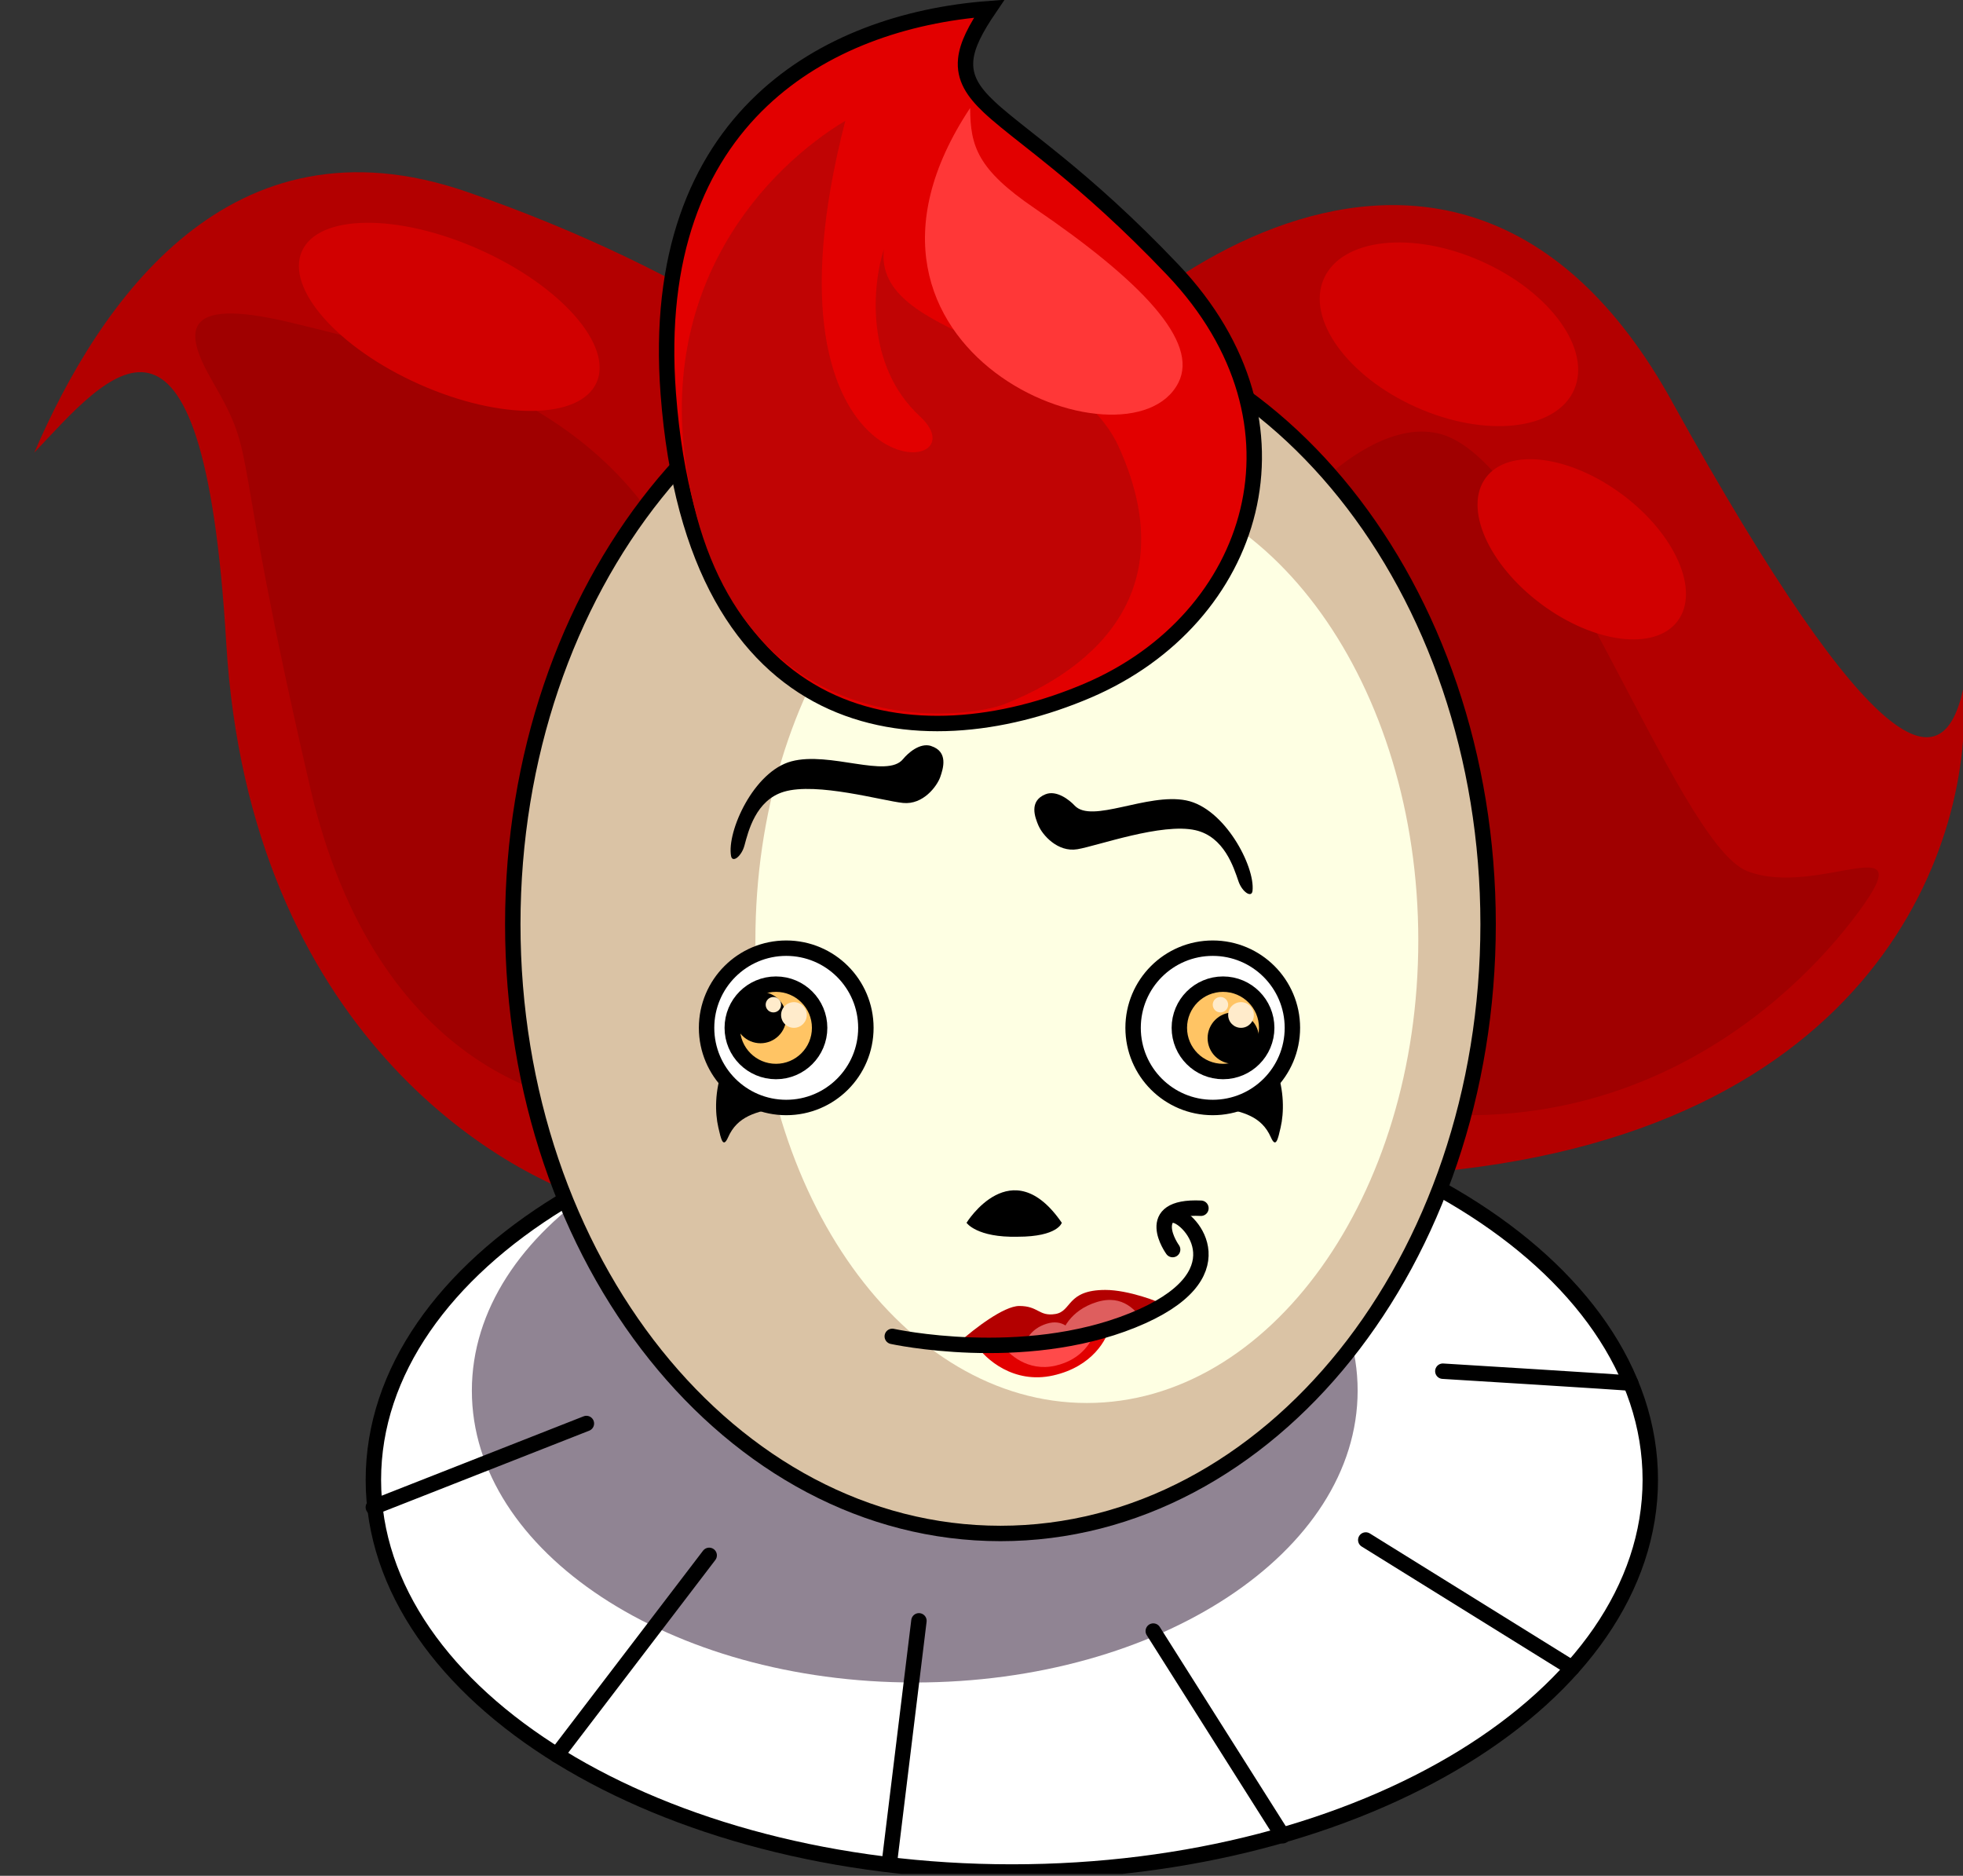 <svg width="382" height="365" viewBox="0 0 382 365" fill="none" xmlns="http://www.w3.org/2000/svg">
<rect x="0" y="0" width="382" height="365" fill="#333333" stroke="none"/>
<g clip-path="url(#clip0_45_999)">
<path d="M196.904 364.262C265.521 364.262 321.147 330.099 321.147 287.956C321.147 245.813 265.521 211.649 196.904 211.649C128.286 211.649 72.66 245.813 72.66 287.956C72.66 330.099 128.286 364.262 196.904 364.262Z" fill="white" stroke="black" stroke-width="3" stroke-miterlimit="10"/>
<path d="M178.01 327.386C225.609 327.386 264.196 301.961 264.196 270.597C264.196 239.233 225.609 213.808 178.01 213.808C130.411 213.808 91.824 239.233 91.824 270.597C91.824 301.961 130.411 327.386 178.01 327.386Z" fill="#908493"/>
<path d="M72.653 293.285L114.112 276.99" stroke="black" stroke-width="3" stroke-miterlimit="10" stroke-linecap="round"/>
<path d="M108.355 341.49L138.007 302.648" stroke="black" stroke-width="3" stroke-miterlimit="10" stroke-linecap="round"/>
<path d="M173.109 362.177L178.825 315.389" stroke="black" stroke-width="3" stroke-miterlimit="10" stroke-linecap="round"/>
<path d="M249.615 357.209L224.425 317.379" stroke="black" stroke-width="3" stroke-miterlimit="10" stroke-linecap="round"/>
<path d="M305.914 324.58L265.777 299.657" stroke="black" stroke-width="3" stroke-miterlimit="10" stroke-linecap="round"/>
<path d="M317.333 269.15C316.612 269.003 280.776 266.812 280.776 266.812" stroke="black" stroke-width="3" stroke-miterlimit="10" stroke-linecap="round"/>
<path d="M44.023 125.072C48.538 200.897 97.927 228.818 117 234L174.091 84.548C165.489 75.398 136.785 53.16 90.785 37.305C44.772 21.451 19.394 58.596 6.678 88.06C20.676 73.301 39.509 49.246 44.023 125.072Z" fill="#B30000"/>
<path d="M325.315 78.016C282.373 0.601 210.274 61.267 199.041 84.708C186.673 135.436 184.642 235.184 275.414 228.359C366.186 221.547 384.324 162.617 382.04 134.007C378.26 151.678 365.478 150.463 325.301 78.016H325.315Z" fill="#B30000"/>
<path d="M280.5 84.5C263.7 79.7 241.333 109.167 236.5 122C226.331 149 218.3 202.7 259.5 213.5C311 227 345.5 198.5 360.5 179C375.5 159.5 354 175 340 169.5C326 164 301.5 90.5 280.5 84.5Z" fill="#A00000"/>
<path d="M60.351 153.21C73.151 208.41 110.351 217.543 127.351 215.21C132.684 191.043 140.392 131.422 135.5 117.5C122.5 80.5 87.851 70.21 56.351 62.71C34.851 57.591 35.851 64.71 41.351 74.21C50.614 90.21 44.351 84.21 60.351 153.21Z" fill="#A00000"/>
<ellipse cx="87.425" cy="61.654" rx="31.386" ry="14.355" transform="rotate(24.017 87.425 61.654)" fill="#D10000"/>
<ellipse cx="281.965" cy="65.047" rx="26.638" ry="15.552" transform="rotate(24.017 281.965 65.047)" fill="#D10000"/>
<ellipse cx="307.81" cy="106.887" rx="23.297" ry="13.259" transform="rotate(36.778 307.81 106.887)" fill="#D10000"/>
<path d="M194.686 298.387C247.098 298.387 289.585 245.308 289.585 179.834C289.585 114.36 247.098 61.28 194.686 61.28C142.275 61.28 99.787 114.36 99.787 179.834C99.787 245.308 142.275 298.387 194.686 298.387Z" fill="#DAC3A5" stroke="black" stroke-width="3" stroke-miterlimit="10"/>
<path d="M211.5 273C247.123 273 276 232.705 276 183C276 133.295 247.123 93 211.5 93C175.877 93 147 133.295 147 183C147 232.705 175.877 273 211.5 273Z" fill="#FEFFE3"/>
<path d="M130.045 76.594L130.045 76.594C128.009 49.641 135.818 31.316 148.28 19.523C160.049 8.386 176.138 2.914 192.502 1.681C189.816 5.631 188.219 8.744 187.932 11.537C187.56 15.165 189.39 17.899 192.461 20.794C194.331 22.558 196.844 24.541 199.889 26.946C201.755 28.419 203.821 30.049 206.061 31.884C212.029 36.771 219.445 43.262 228.198 52.47C242.493 67.51 246.423 84.502 242.828 99.411C239.226 114.354 228.018 127.392 211.666 134.378C195.146 141.435 176.005 143.655 160.451 135.933C144.994 128.259 132.606 110.519 130.045 76.594Z" fill="#E20000" stroke="black" stroke-width="3"/>
<path d="M134 93.5C127 55.5 149.5 32.5 164.5 23.5C145.5 97 192.5 93.5 179 81C168.2 71 169.833 55.167 172 48.5C170 66 207.5 66 217.5 86.5C233.5 121 203 134 195.5 137C188 140 143.623 145.737 134 93.5Z" fill="#C00404"/>
<path d="M181.222 145.162C178.984 144.431 176.623 146.609 175.729 147.712C172.63 151.529 161.48 146.141 153.998 148.148C146.638 150.123 141.425 161.812 142.262 166.552C142.512 167.996 144.298 166.651 144.873 164.514C145.607 161.812 147.046 155.697 152.555 154.059C158.955 152.148 171.792 155.841 175.724 156.24C179.657 156.64 182.35 152.958 182.968 151.207C183.562 149.519 184.578 146.269 181.211 145.17L181.222 145.162Z" fill="black"/>
<path d="M202.116 160.698C202.847 162.405 205.776 165.902 209.674 165.245C213.572 164.587 226.145 160.048 232.65 161.547C238.249 162.831 240.092 168.827 241.002 171.474C241.721 173.587 243.586 174.794 243.741 173.336C244.259 168.564 238.284 157.224 230.822 155.743C223.224 154.232 212.452 160.34 209.109 156.735C208.145 155.693 205.628 153.68 203.46 154.551C200.173 155.87 201.4 159.046 202.104 160.691L202.116 160.698Z" fill="black"/>
<path d="M188.088 237.935C188.088 237.935 196.85 223.711 206.627 237.935C206.627 237.935 205.866 240.647 198.066 240.647C190.065 240.847 188.088 237.935 188.088 237.935Z" fill="black"/>
<path d="M204.926 267.646C197.222 269.361 191.765 264.431 190 261.751C202.711 261.751 212.63 259.25 216 258C215.519 260.501 212.63 265.931 204.926 267.646Z" fill="#E20000"/>
<path d="M205.333 265.752C200 266.953 196.222 263.501 195 261.626C203.8 261.626 210.667 259.875 213 259C212.667 260.751 210.667 264.552 205.333 265.752Z" fill="#FF4A4A"/>
<path d="M198.351 254.122C195.324 254.122 189.523 258.633 187 260.888C203.432 261.72 220.514 257.765 227 254.122C225.559 253.255 219.518 251 215.108 251C207.541 251 208.622 255.163 205.378 255.684C202.135 256.204 202.135 254.122 198.351 254.122Z" fill="#B30000"/>
<path d="M213.41 253.365C218.63 251.741 221.131 255.229 222.5 257C214.5 259 208.566 259.652 206.31 260.711C206.502 258.94 208.19 254.99 213.41 253.365Z" fill="#DE5E5E"/>
<path d="M203.678 257.574C206.866 256.581 208.394 258.711 209.23 259.793C204.344 261.015 200.72 261.412 199.343 262.06C199.46 260.978 200.491 258.566 203.678 257.574Z" fill="#DE5E5E"/>
<path d="M173.636 260.039C173.636 260.039 198.946 265.591 220.397 256.925C241.848 248.259 231.67 236.862 228.522 236.467" stroke="black" stroke-width="3" stroke-linecap="round"/>
<path d="M228.195 243.147C228.195 243.147 221.977 234.56 233.701 235.102" stroke="black" stroke-width="3" stroke-linecap="round"/>
<path d="M139.795 219.412C139.119 216.479 139.074 212.25 140.635 207.969L151.83 215.492C147.082 216.28 143.485 217.23 141.695 221.283C140.697 223.56 140.295 221.585 139.795 219.412Z" fill="black"/>
<circle cx="153" cy="200" r="15.5" fill="white" stroke="black" stroke-width="3"/>
<circle cx="151" cy="200" r="8.5" fill="#FFC464" stroke="black" stroke-width="3"/>
<circle cx="148" cy="198" r="3.5" fill="black" stroke="black" stroke-width="3"/>
<circle cx="150.5" cy="195.5" r="1.5" fill="#FFEBCB"/>
<circle cx="154.5" cy="197.5" r="2.5" fill="#FFEBCB"/>
<path d="M249.205 219.412C249.881 216.479 249.926 212.25 248.365 207.969L237.17 215.492C241.918 216.28 245.515 217.23 247.305 221.283C248.303 223.56 248.705 221.585 249.205 219.412Z" fill="black"/>
<circle cx="17" cy="17" r="15.5" transform="matrix(-1 0 0 1 253 183)" fill="white" stroke="black" stroke-width="3"/>
<circle cx="238" cy="200" r="8.5" fill="#FFC464" stroke="black" stroke-width="3"/>
<circle cx="240" cy="202" r="3.5" fill="black" stroke="black" stroke-width="3"/>
<circle cx="237.5" cy="195.5" r="1.5" fill="#FFEBCB"/>
<circle cx="241.5" cy="197.5" r="2.5" fill="#FFEBCB"/>
<path d="M201.297 40.5C190.297 33 188.797 28.5 188.797 21C157.297 68.5 219.796 93 229.297 74.5C233.414 66.482 222.088 54.676 201.297 40.5Z" fill="#FF3737"/>
</g>
<defs>
<clipPath id="clip0_45_999">
<rect width="382" height="364.636" fill="white"/>
</clipPath>
</defs>
</svg>
